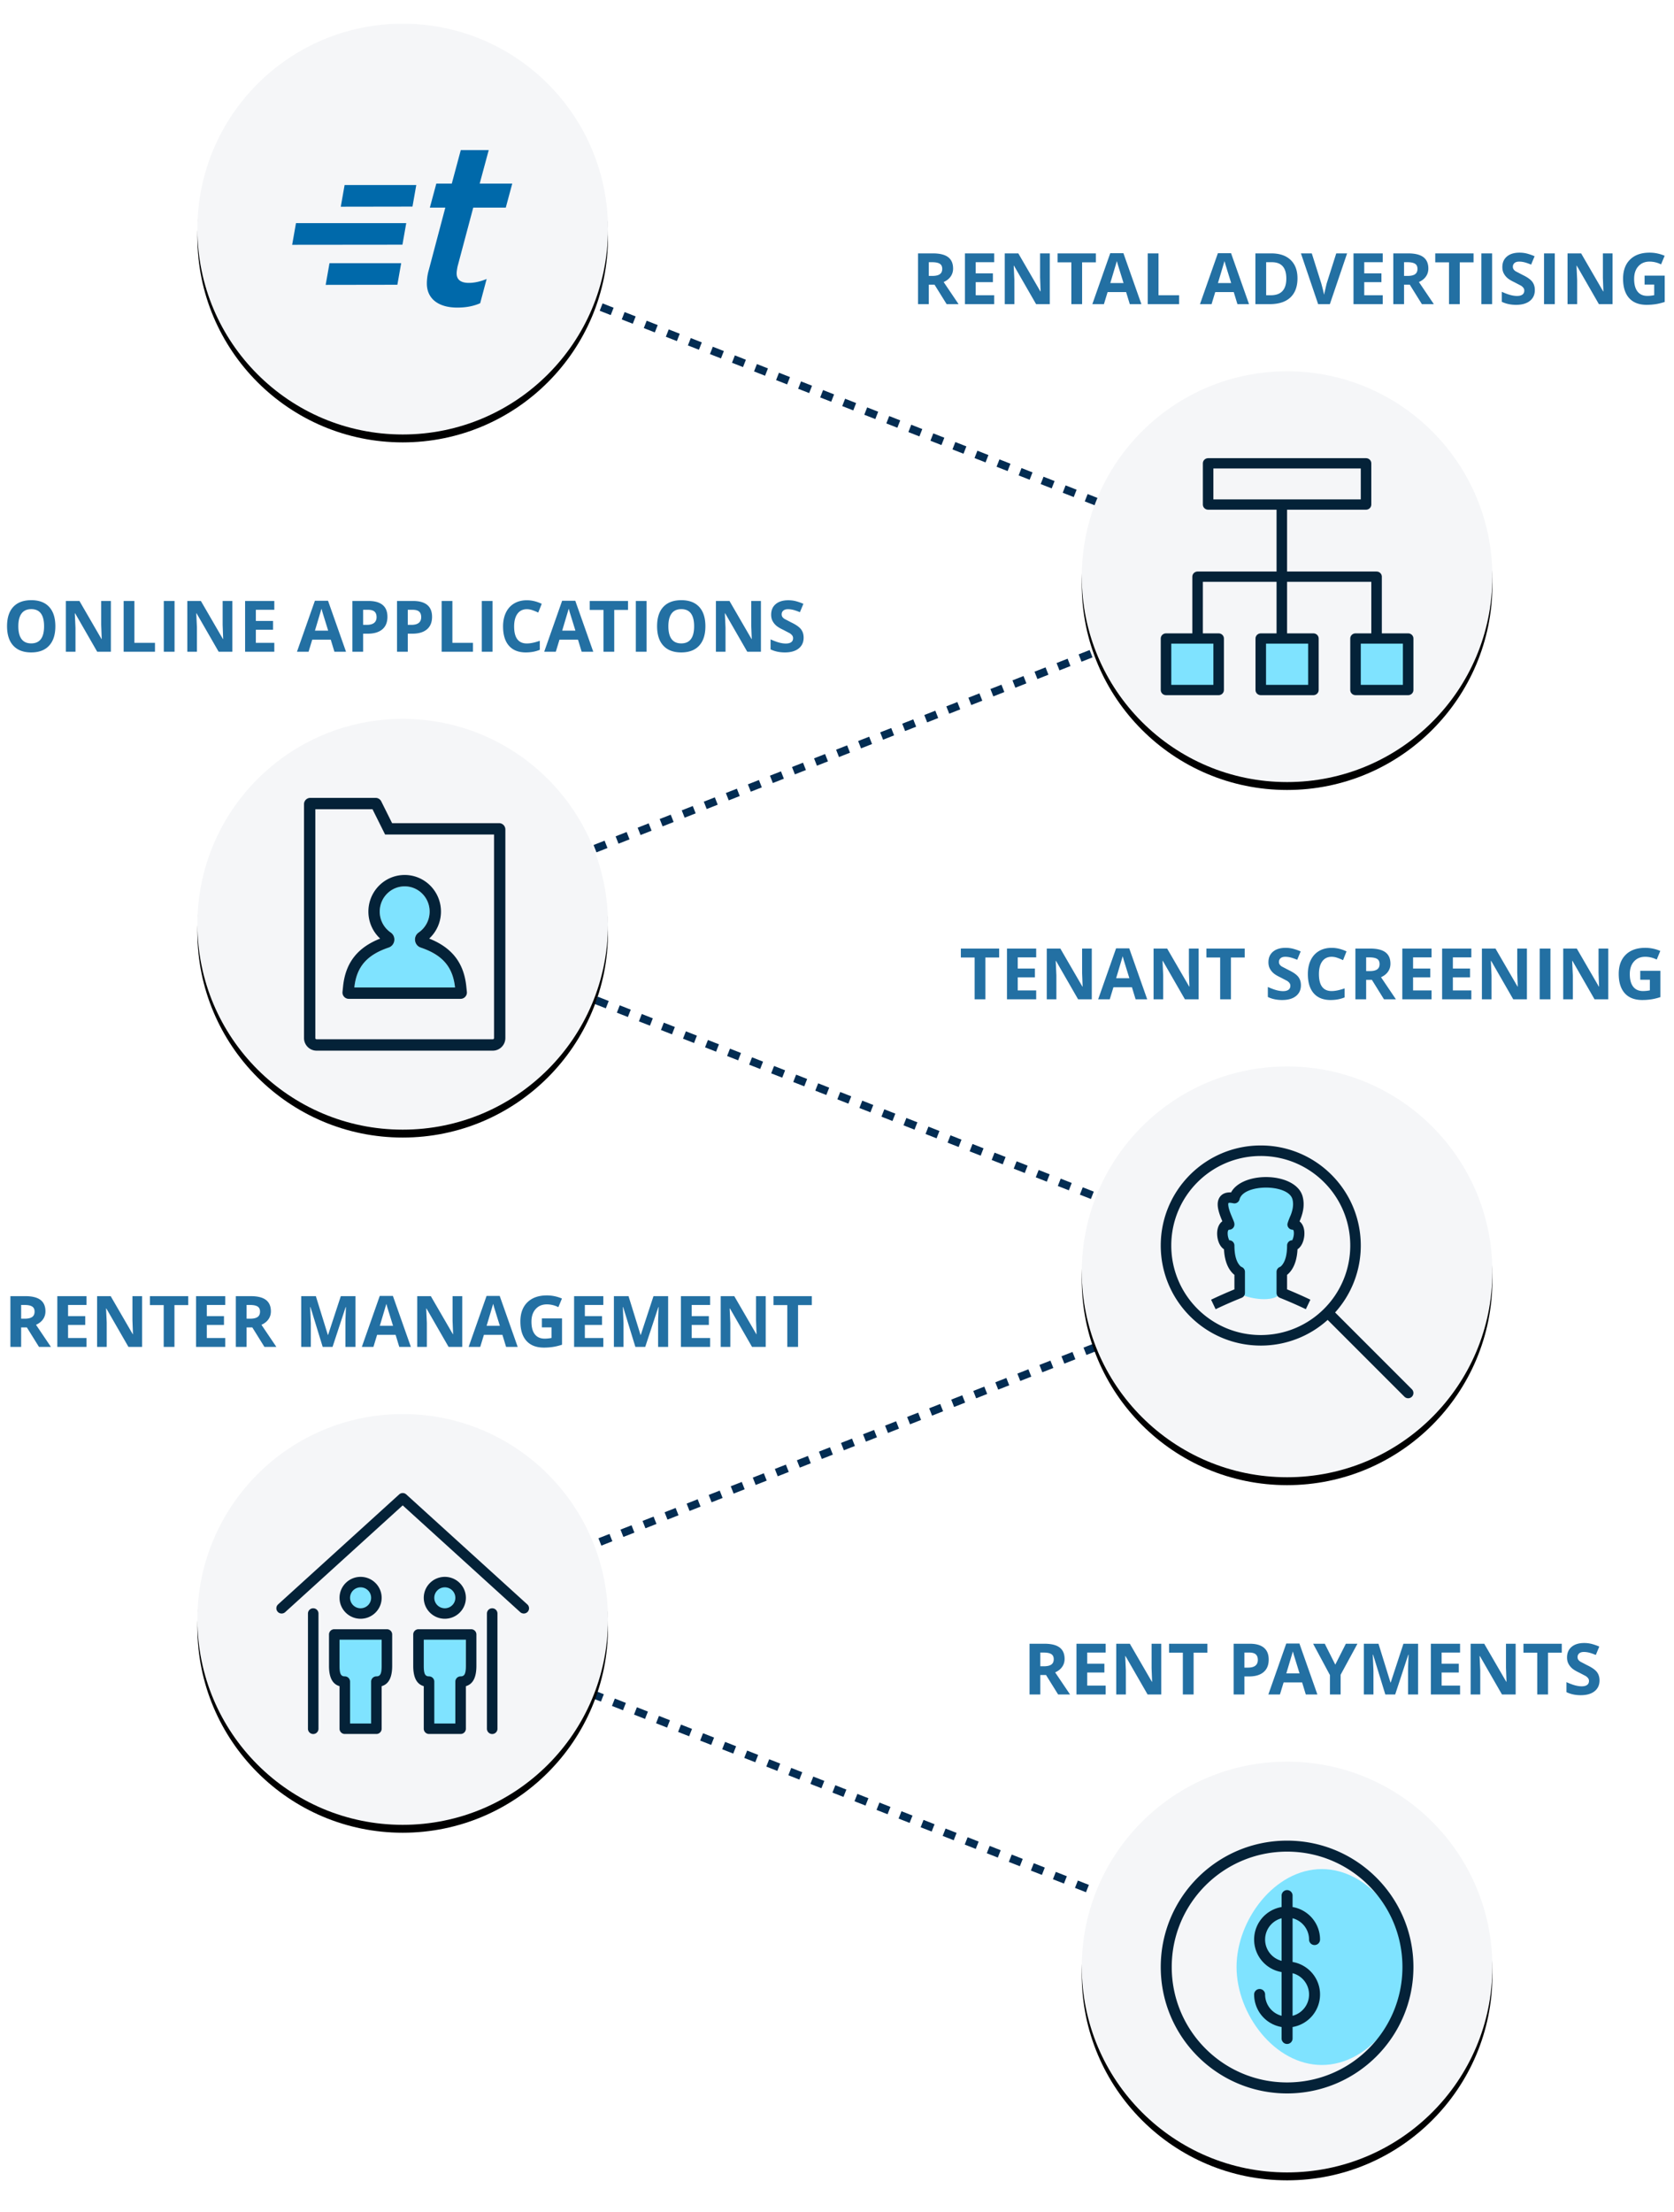 <svg xmlns="http://www.w3.org/2000/svg" xmlns:xlink="http://www.w3.org/1999/xlink" width="424" height="560" xmlns:v="https://vecta.io/nano"><style><![CDATA[.B{fill:#000}.C{filter:url(#B)}.D{fill:#f5f6f8}.E{fill-rule:nonzero}.F{fill:#7fe3ff}.G{fill:#042238}.H{fill:#2370a3}]]></style><defs><circle id="A" cx="52" cy="52" r="52"/><filter x="-12.5%" y="-10.6%" width="125.0%" height="125.0%" id="B"><feOffset dy="2" in="SourceAlpha"/><feGaussianBlur stdDeviation="4"/><feColorMatrix values="0 0 0 0 0.152   0 0 0 0 0.291   0 0 0 0 0.46  0 0 0 0.2 0"/></filter><circle id="C" cx="52" cy="52" r="52"/><circle id="D" cx="52" cy="52" r="52"/><circle id="E" cx="52" cy="52" r="52"/><circle id="F" cx="52" cy="52" r="52"/><circle id="G" cx="52" cy="52" r="52"/></defs><g transform="translate(.5 6)" fill="none" fill-rule="evenodd"><path d="M101.5 52l224 88-224 88 224 88-224 88 224 88" stroke="#022c52" stroke-width="2" stroke-dasharray="3,3"/><g transform="translate(273.5 440)"><use xlink:href="#A" class="B C"/><use xlink:href="#A" class="D"/><path d="M60.8 76.8c11.929 0 21.6-12.871 21.6-24.8s-9.671-24.8-21.6-24.8S39.2 40.071 39.2 52s9.671 24.8 21.6 24.8z" class="F"/><path d="M52 20c17.674 0 32 14.328 32 32S69.676 84 52 84 20 69.674 20 52s14.33-32 32-32zm0 2.783c-16.133 0-29.217 13.084-29.217 29.217S35.865 81.217 52 81.217 81.217 68.139 81.217 52 68.137 22.783 52 22.783zm0 9.739a1.39 1.39 0 0 1 1.391 1.391h0l.001 2.898c3.948.663 6.956 4.097 6.956 8.232a1.39 1.39 0 1 1-2.783 0 5.57 5.57 0 0 0-4.173-5.39v11.07c3.948.663 6.956 4.097 6.956 8.232a8.35 8.35 0 0 1-6.956 8.232v2.898a1.39 1.39 0 1 1-2.783 0h0v-2.898a8.35 8.35 0 0 1-6.956-8.232 1.39 1.39 0 1 1 2.783 0c0 2.594 1.773 4.772 4.173 5.39V53.276a8.35 8.35 0 0 1-6.956-8.232c0-4.135 3.008-7.569 6.956-8.232l.001-2.898A1.39 1.39 0 0 1 52 32.522zm1.392 21.045v10.779c2.4-.618 4.173-2.796 4.173-5.39a5.57 5.57 0 0 0-4.173-5.39zm-2.784-13.913a5.57 5.57 0 0 0-4.173 5.39c0 2.594 1.773 4.772 4.173 5.39z" class="G"/></g><path d="M262.993 423v-4.931h1.45L267.51 423h3.023l-3.779-5.599c.762-.334 1.351-.795 1.767-1.384s.624-1.261.624-2.017c0-1.295-.419-2.26-1.257-2.896s-2.13-.954-3.876-.954h0-3.744V423h2.725zm.879-7.146h-.879v-3.472h.826c.879 0 1.528.129 1.947.387s.628.691.628 1.301c0 .615-.205 1.066-.615 1.354s-1.046.431-1.907.431h0zm15.68 7.146v-2.25h-4.676v-3.313h4.351v-2.232h-4.351v-2.821h4.676v-2.232h-7.4V423h7.4zm5.115 0v-6.047l-.167-3.674h0 .079l5.59 9.721h3.463v-12.85h-2.452l.001 6.227.131 3.397h0-.062l-5.581-9.624h-3.437V423h2.435zm17.156 0v-10.582h3.489v-2.268h-9.703v2.268h3.489V423h2.725zm12.867 0v-4.57h1.169c1.594 0 2.823-.366 3.687-1.099s1.296-1.79 1.296-3.173c0-1.33-.406-2.331-1.217-3.001s-1.997-1.006-3.555-1.006h0-4.104V423h2.725zm.896-6.803h-.896v-3.814h1.239c.744 0 1.291.152 1.639.457s.523.776.523 1.415c0 .633-.208 1.115-.624 1.446s-1.043.497-1.881.497h0zM323.69 423l.932-3.059h4.685l.932 3.059h2.936l-4.553-12.902h-3.331L320.754 423h2.936zm4.966-5.344h-3.349l1.661-5.563.233.861 1.455 4.702h0zM339.062 423v-5.001l4.263-7.849h-2.936l-2.681 5.291-2.663-5.291h-2.953l4.263 7.937V423h2.707zm8.314 0v-5.977l-.167-4.104h0 .079L350.382 423h2.496l3.313-10.063h.079l-.119 2.988-.013.993V423h2.54v-12.85h-3.709l-3.226 9.826h-.053l-3.041-9.826h-3.709V423h2.435zm21.938 0v-2.25h-4.676v-3.313h4.351v-2.232h-4.351v-2.821h4.676v-2.232h-7.4V423h7.4zm5.115 0v-6.047l-.167-3.674h0 .079l5.59 9.721h3.463v-12.85h-2.452v6.082l.132 3.542h0-.062l-5.581-9.624h-3.437V423h2.435zm17.156 0v-10.582h3.489v-2.268h-9.703v2.268h3.489V423h2.725zm8.314.176c1.488 0 2.65-.334 3.485-1.002s1.252-1.582 1.252-2.742c0-.838-.223-1.545-.668-2.123s-1.269-1.153-2.47-1.727l-1.727-.901c-.243-.167-.42-.34-.532-.519s-.167-.388-.167-.628c0-.387.138-.7.413-.94s.671-.36 1.187-.36c.434 0 .875.056 1.323.167s1.015.308 1.701.589h0l.879-2.118a13.14 13.14 0 0 0-1.903-.668c-.606-.158-1.244-.237-1.912-.237-1.359 0-2.424.325-3.195.976s-1.156 1.544-1.156 2.681c0 .604.117 1.131.352 1.582s.548.847.94 1.187.981.694 1.767 1.063l1.666.87a2.36 2.36 0 0 1 .62.567c.141.196.211.42.211.672 0 .451-.16.791-.479 1.02s-.778.343-1.375.343c-.498 0-1.047-.079-1.648-.237s-1.334-.431-2.202-.817h0v2.531c1.055.516 2.268.773 3.639.773z" class="E H"/><g transform="translate(49.5 352)"><use xlink:href="#C" class="B C"/><use xlink:href="#C" class="D"/><g class="F"><path d="M34.4 56.921h12.8v9.632h-1.6v12.842h-8V66.553h-3.2zm20.8 0H68v9.632h-1.6v12.842h-8V66.553h-3.2z"/><ellipse cx="41.6" cy="46.487" rx="4" ry="4.013"/><ellipse cx="62.4" cy="46.487" rx="4" ry="4.013"/></g><path d="M74.667 49.174A1.33 1.33 0 0 1 76 50.5v29.174a1.33 1.33 0 1 1-2.667 0V50.5a1.33 1.33 0 0 1 1.333-1.326zm-45.333 0a1.33 1.33 0 0 1 1.333 1.326v29.174a1.33 1.33 0 0 1-2.667 0V50.5a1.33 1.33 0 0 1 1.333-1.326zM48 54.476a1.33 1.33 0 0 1 1.333 1.326v7.961c-.003 2.724-.756 4.576-2.667 5.13v10.779a1.33 1.33 0 0 1-1.333 1.326h-8A1.33 1.33 0 0 1 36 79.671V68.892c-1.914-.553-2.667-2.406-2.667-5.132v-7.959a1.33 1.33 0 0 1 1.333-1.326H48zm21.333 0a1.33 1.33 0 0 1 1.333 1.326v7.961c-.003 2.724-.756 4.576-2.667 5.13v10.779a1.33 1.33 0 0 1-1.333 1.326h-8a1.33 1.33 0 0 1-1.333-1.326V68.892c-1.914-.553-2.667-2.406-2.667-5.132v-7.959A1.33 1.33 0 0 1 56 54.476h13.333zm-22.667 2.652H36v6.633c0 2.017.345 2.652 1.333 2.652a1.33 1.33 0 0 1 1.333 1.326v10.606H44V67.739a1.33 1.33 0 0 1 1.333-1.326c.985 0 1.331-.637 1.333-2.652v-6.633zm21.333 0H57.333v6.633c0 2.017.345 2.652 1.333 2.652A1.33 1.33 0 0 1 60 67.739v10.606h5.333V67.739a1.33 1.33 0 0 1 1.333-1.326c.985 0 1.331-.637 1.333-2.652v-6.633zm-26.667-15.91c2.944 0 5.333 2.376 5.333 5.304s-2.389 5.304-5.333 5.304S36 49.45 36 46.522s2.389-5.304 5.333-5.304zm21.333 0c2.944 0 5.333 2.376 5.333 5.304s-2.389 5.304-5.333 5.304-5.333-2.376-5.333-5.304 2.389-5.304 5.333-5.304zm-9.768-20.871l30.667 27.848a1.32 1.32 0 0 1 .086 1.873 1.34 1.34 0 0 1-1.884.085L52 23.122 22.232 50.153a1.34 1.34 0 0 1-1.884-.085 1.32 1.32 0 0 1 .086-1.873l30.667-27.848a1.34 1.34 0 0 1 1.798 0zM41.333 43.87c-1.472 0-2.667 1.189-2.667 2.652s1.195 2.652 2.667 2.652S44 47.985 44 46.522s-1.195-2.652-2.667-2.652zm21.333 0c-1.472 0-2.667 1.189-2.667 2.652s1.195 2.652 2.667 2.652 2.667-1.189 2.667-2.652-1.195-2.652-2.667-2.652z" class="G"/></g><path d="M4.857 335v-4.931h1.45L9.375 335h3.023l-3.779-5.599c.762-.334 1.351-.795 1.767-1.384s.624-1.261.624-2.017c0-1.295-.419-2.26-1.257-2.896s-2.13-.954-3.876-.954h0-3.744V335h2.725zm.879-7.146h-.879v-3.472h.826c.879 0 1.528.129 1.947.387s.628.691.628 1.301c0 .615-.205 1.066-.615 1.354s-1.046.431-1.907.431h0zM21.416 335v-2.25H16.74v-3.313h4.351v-2.232H16.74v-2.821h4.676v-2.232h-7.4V335h7.4zm5.115 0l-.001-6.2-.166-3.521h0 .079l5.59 9.721h3.463v-12.85h-2.452v6.082l.132 3.542h0-.062l-5.581-9.624h-3.437V335h2.435zm17.156 0v-10.582h3.489v-2.268h-9.703v2.268h3.489V335h2.725zm12.867 0v-2.25h-4.676v-3.313h4.351v-2.232h-4.351v-2.821h4.676v-2.232h-7.4V335h7.4zm5.405 0v-4.931h1.45L66.477 335H69.5l-3.779-5.599c.762-.334 1.351-.795 1.767-1.384s.624-1.261.624-2.017c0-1.295-.419-2.26-1.257-2.896s-2.13-.954-3.876-.954h0-3.744V335h2.725zm.879-7.146h-.879v-3.472h.826c.879 0 1.528.129 1.947.387s.628.691.628 1.301c0 .615-.205 1.066-.615 1.354s-1.046.431-1.907.431h0zM78.228 335v-5.977l-.167-4.104h0 .079L81.234 335h2.496l3.313-10.063h.079l-.119 2.988-.013.993h0V335h2.54v-12.85h-3.709l-3.226 9.826h-.053l-3.041-9.826h-3.709V335h2.435zm15.855 0l.932-3.059H99.7l.932 3.059h2.936l-4.553-12.902h-3.331L91.148 335h2.936zm4.966-5.344h-3.349l1.661-5.563.233.861 1.455 4.702h0zm8.569 5.344v-6.047l-.167-3.674h0 .079l5.59 9.721h3.463v-12.85h-2.452l.001 6.227.131 3.397h0-.062l-5.581-9.624h-3.437V335h2.435zm13.518 0l.932-3.059h4.685l.932 3.059h2.936l-4.553-12.902h-3.331L118.201 335h2.936zm4.966-5.344h-3.349l1.661-5.563.233.861.053.174.052.169 1.35 4.359h0zm11.18 5.52a15.2 15.2 0 0 0 2.237-.163c.729-.108 1.507-.297 2.333-.567h0v-6.662h-5.098v2.268h2.435v2.681c-.586.117-1.163.176-1.731.176-1.09 0-1.92-.368-2.492-1.103s-.857-1.8-.857-3.195c0-1.336.354-2.399 1.063-3.19s1.652-1.187 2.83-1.187c1.014 0 1.989.234 2.927.703h0l.905-2.18a9.55 9.55 0 0 0-3.814-.791c-2.104 0-3.749.58-4.935 1.74s-1.78 2.777-1.78 4.852c0 2.133.511 3.769 1.534 4.909s2.503 1.709 4.443 1.709zm15.029-.176v-2.25h-4.676v-3.313h4.351v-2.232h-4.351v-2.821h4.676v-2.232h-7.4V335h7.4zm5.115 0v-5.977l-.167-4.104h0 .079L160.432 335h2.496l3.313-10.063h.079l-.119 2.988-.013.993h0V335h2.54v-12.85h-3.709l-3.226 9.826h-.053l-3.041-9.826h-3.709V335h2.435zm21.938 0v-2.25h-4.676v-3.313h4.351v-2.232h-4.351v-2.821h4.676v-2.232h-7.4V335h7.4zm5.115 0v-6.047l-.167-3.674h0 .079l5.59 9.721h3.463v-12.85h-2.452v6.082l.132 3.542h0-.062l-5.581-9.624h-3.437V335h2.435zm17.156 0v-10.582h3.489v-2.268h-9.703v2.268h3.489V335h2.725z" class="E H"/><g transform="translate(273.5 264)"><use xlink:href="#D" class="B C"/><use xlink:href="#D" class="D"/><path d="M36.64 42.4c0 2.347 2.655 7.732 3.84 11.52.562 1.796-.959 3.396 0 3.84 2.402 1.112 7.68 1.92 9.6 0s-.831-1.125 0-3.84c1.189-3.885 5.12-10.176 5.12-13.853 0-6.246-3.06-11.107-6.4-11.107-2.045 0-9.288 2.235-12.16 5.76-1.819 2.232 0 5.258 0 7.68z" class="F"/><path d="M45.333 20c13.992 0 25.333 11.341 25.333 25.333a25.24 25.24 0 0 1-6.502 16.947l19.446 19.444c.521.521.521 1.365 0 1.886s-1.365.521-1.886 0h0L62.277 64.167a25.24 25.24 0 0 1-16.944 6.499C31.341 70.666 20 59.325 20 45.333S31.341 20 45.333 20zm0 2.667c-12.519 0-22.666 10.147-22.666 22.666s10.147 22.666 22.666 22.666c6.247 0 11.903-2.526 16.002-6.613l.024-.025.025-.025a22.59 22.59 0 0 0 6.615-16.004c0-12.519-10.147-22.666-22.666-22.666zm-7.521 9.216c3.006-5.529 16.577-5.153 18.147 1.127.473 1.892.189 3.721-.585 5.686-.064.163-.14.348-.217.527.932.723 1.334 2.07 1.209 3.555s-.728 2.86-1.725 3.503c-.118 2.297-.669 4.045-1.552 5.302-.357.508-.731.893-1.091 1.172h0v3.679a117.99 117.99 0 0 1 5.901 2.61h0l-1.147 2.407a115.04 115.04 0 0 0-6.583-2.88c-.506-.202-.838-.693-.838-1.238h0v-5.333c0-.567.359-1.072.894-1.259.082-.029.351-.219.681-.69.666-.949 1.091-2.469 1.091-4.718 0-.736.597-1.333 1.333-1.333-.047 0 .305-.595.377-1.445.073-.866-.11-1.221-.292-1.221-.736 0-1.333-.597-1.333-1.333 0-.442.805-2.309.823-2.322l-.003.008.101-.264c.466-1.275.635-2.419.422-3.513l-.056-.252c-.997-3.987-12.416-3.987-13.413 0-.173.692-.86 1.126-1.56.983-.955-.194-1.214-.121-1.249-.049-.101.206-.057.81.199 1.664.112.375.257.779.44 1.236a103.16 103.16 0 0 0 .53 1.27c.266.64.346.871.346 1.239 0 .736-.597 1.333-1.333 1.333-.237 0-.432.361-.366 1.232.064.843.414 1.435.366 1.435.736 0 1.333.597 1.333 1.333 0 2.249.425 3.769 1.091 4.718.33.471.599.661.681.69.535.187.894.692.894 1.259h0v5.333c0 .545-.332 1.036-.839 1.238-2.149.858-4.453 1.867-6.588 2.883h0l-1.146-2.408c1.911-.909 3.952-1.812 5.906-2.612h0v-3.679c-.36-.279-.735-.663-1.091-1.172-.883-1.258-1.434-3.006-1.552-5.303-1-.646-1.601-2.022-1.715-3.513-.115-1.507.322-2.864 1.299-3.576l-.294-.711c-.21-.525-.38-1-.518-1.459-.435-1.45-.52-2.626-.037-3.608.543-1.102 1.611-1.592 3.053-1.53z" class="G"/></g><path d="M249.084 247v-10.582h3.489v-2.268h-9.703v2.268h3.489V247h2.725zm12.867 0v-2.25h-4.676v-3.313h4.351v-2.232h-4.351v-2.821h4.676v-2.232h-7.4V247h7.4zm5.115 0v-6.047l-.167-3.674h0 .079l5.59 9.721h3.463v-12.85h-2.452l.001 6.227.131 3.397h0-.062l-5.581-9.624h-3.437V247h2.435zm13.518 0l.932-3.059h4.685l.932 3.059h2.936l-4.553-12.902h-3.331L277.648 247h2.936zm4.966-5.344h-3.349l1.661-5.563.233.861 1.455 4.702h0zm8.569 5.344v-6.047l-.167-3.674h0 .079l5.59 9.721h3.463v-12.85h-2.452v6.082l.132 3.542h0-.062l-5.581-9.624h-3.437V247h2.435zm17.156 0v-10.582h3.489v-2.268h-9.703v2.268h3.489V247h2.725zm12.99.176c1.488 0 2.65-.334 3.485-1.002s1.252-1.582 1.252-2.742c0-.838-.223-1.545-.668-2.123s-1.269-1.153-2.47-1.727l-1.727-.901c-.243-.167-.42-.34-.532-.519s-.167-.388-.167-.628c0-.387.138-.7.413-.94s.671-.36 1.187-.36c.434 0 .875.056 1.323.167s1.015.308 1.701.589h0l.879-2.118a13.14 13.14 0 0 0-1.903-.668c-.606-.158-1.244-.237-1.912-.237-1.359 0-2.424.325-3.195.976s-1.156 1.544-1.156 2.681c0 .604.117 1.131.352 1.582s.548.847.94 1.187.981.694 1.767 1.063l1.666.87a2.36 2.36 0 0 1 .62.567c.141.196.211.42.211.672 0 .451-.16.791-.479 1.02s-.778.343-1.375.343c-.498 0-1.047-.079-1.648-.237s-1.334-.431-2.202-.817h0v2.531c1.055.516 2.268.773 3.639.773zm12.27 0c1.301 0 2.479-.22 3.533-.659h0v-2.285c-1.283.451-2.376.677-3.278.677-2.15 0-3.226-1.433-3.226-4.298 0-1.377.281-2.451.844-3.221s1.356-1.156 2.382-1.156c.469 0 .946.085 1.433.255a14.55 14.55 0 0 1 1.45.598h0l.879-2.215c-1.26-.604-2.514-.905-3.762-.905-1.225 0-2.292.268-3.204.804s-1.61 1.307-2.096 2.312-.729 2.175-.729 3.511c0 2.121.495 3.749 1.485 4.882s2.42 1.701 4.289 1.701zm8.991-.176v-4.931h1.45l3.067 4.931h3.023l-3.779-5.599c.762-.334 1.351-.795 1.767-1.384s.624-1.261.624-2.017c0-1.295-.419-2.26-1.257-2.896s-2.13-.954-3.876-.954h0-3.744V247h2.725zm.879-7.146h-.879v-3.472h.826c.879 0 1.528.129 1.947.387s.628.691.628 1.301c0 .615-.205 1.066-.615 1.354s-1.046.431-1.907.431h0zm15.68 7.146v-2.25h-4.676v-3.313h4.351v-2.232h-4.351v-2.821h4.676v-2.232h-7.4V247h7.4zm10.081 0v-2.25h-4.676v-3.313h4.351v-2.232h-4.351v-2.821h4.676v-2.232h-7.4V247h7.4zm5.115 0v-6.047l-.167-3.674h0 .079l5.59 9.721h3.463v-12.85h-2.452v6.082l.132 3.542h0-.062l-5.581-9.624h-3.437V247h2.435zm14.924 0v-12.85h-2.725V247h2.725zm5.669 0v-6.047l-.167-3.674h0 .079l5.59 9.721h3.463v-12.85h-2.452v6.082l.132 3.542h0-.062l-5.581-9.624h-3.437V247h2.435zm17.604.176a15.2 15.2 0 0 0 2.237-.163c.729-.108 1.507-.297 2.333-.567h0v-6.662h-5.098v2.268h2.435v2.681c-.586.117-1.163.176-1.731.176-1.09 0-1.92-.368-2.492-1.103s-.857-1.8-.857-3.195c0-1.336.354-2.399 1.063-3.19s1.652-1.187 2.83-1.187c1.014 0 1.989.234 2.927.703h0l.905-2.18a9.55 9.55 0 0 0-3.814-.791c-2.104 0-3.749.58-4.935 1.74s-1.78 2.777-1.78 4.852c0 2.133.511 3.769 1.534 4.909s2.503 1.709 4.443 1.709z" class="E H"/><g transform="translate(49.5 176)"><use xlink:href="#E" class="B C"/><use xlink:href="#E" class="D"/><path d="M56.565 57.9c-1.669-.566-1.978-2.813-.524-3.815 1.73-1.192 2.78-3.152 2.78-5.299 0-3.528-2.832-6.386-6.321-6.386-3.497 0-6.321 2.856-6.321 6.391a6.4 6.4 0 0 0 2.779 5.293c1.456 1.002 1.148 3.251-.524 3.816-5.332 1.803-8.125 4.727-8.684 10.1h25.5c-.56-5.369-3.356-8.295-8.685-10.1z" class="E F"/><path d="M45.14 20c.604 0 1.156.342 1.425.884l2.747 5.516h27.094c.88 0 1.594.716 1.594 1.6v52.8c0 1.767-1.427 3.2-3.187 3.2H30.188C28.427 84 27 82.567 27 80.8V21.6c0-.884.714-1.6 1.594-1.6H45.14zm-.788 2.88H29.869V80.8a.32.32 0 0 0 .319.32h44.625a.32.32 0 0 0 .319-.32V29.28H47.54l-3.187-6.4zM52.5 39.52c5.078 0 9.19 4.152 9.19 9.266 0 2.629-1.095 5.091-2.98 6.836 5.708 2.27 8.768 6.086 9.393 12.078l.147 1.413c.006.055.009.111.009.167 0 .884-.714 1.6-1.594 1.6h-28.33a1.59 1.59 0 0 1-.165-.009 1.6 1.6 0 0 1-1.42-1.757l.147-1.413c.623-5.996 3.682-9.811 9.391-12.079-1.884-1.743-2.978-4.202-2.978-6.831 0-5.121 4.104-9.271 9.19-9.271zm0 2.88c-3.497 0-6.321 2.856-6.321 6.391a6.4 6.4 0 0 0 2.779 5.293c1.456 1.002 1.148 3.251-.524 3.816-5.332 1.803-8.125 4.727-8.684 10.1h25.5c-.56-5.369-3.356-8.295-8.685-10.1-1.669-.566-1.978-2.813-.524-3.815 1.73-1.192 2.78-3.152 2.78-5.299 0-3.528-2.832-6.386-6.321-6.386z" class="G"/></g><path d="M7.403 159.176c1.969 0 3.48-.571 4.535-1.714s1.582-2.777 1.582-4.904c0-2.133-.523-3.768-1.569-4.904s-2.556-1.705-4.531-1.705-3.491.564-4.548 1.692-1.586 2.761-1.586 4.9.527 3.779 1.582 4.922 2.566 1.714 4.535 1.714zm0-2.285c-1.084 0-1.898-.363-2.443-1.09s-.817-1.808-.817-3.243.275-2.518.826-3.248 1.368-1.094 2.452-1.094c2.162 0 3.243 1.447 3.243 4.342 0 2.889-1.087 4.333-3.261 4.333zM18.618 159v-6.047l-.167-3.674h0 .079L24.12 159h3.463v-12.85h-2.452v6.082l.132 3.542h0-.062l-5.581-9.624h-3.437V159h2.435zm20.136 0v-2.25h-5.212v-10.6h-2.725V159h7.937zm4.957 0v-12.85h-2.725V159h2.725zm5.669 0l-.001-6.2-.166-3.521h0 .079l5.59 9.721h3.463v-12.85h-2.452v6.082l.132 3.542h0-.062l-5.581-9.624h-3.437V159h2.435zm19.6 0v-2.25h-4.676v-3.313h4.351v-2.232h-4.351v-2.821h4.676v-2.232h-7.4V159h7.4zm8.675 0l.932-3.059h4.685l.932 3.059h2.936l-4.553-12.902h-3.331L74.719 159h2.936zm4.966-5.344h-3.349l1.661-5.563.233.861.053.174.052.169 1.35 4.359h0zM91.479 159v-4.57h1.169c1.594 0 2.823-.366 3.687-1.099s1.296-1.79 1.296-3.173c0-1.33-.406-2.331-1.217-3.001s-1.997-1.006-3.555-1.006h0-4.104V159h2.725zm.896-6.803h-.896v-3.814h1.239c.744 0 1.291.152 1.639.457s.523.776.523 1.415c0 .633-.208 1.115-.624 1.446s-1.043.497-1.881.497h0zM102.782 159v-4.57h1.169c1.594 0 2.823-.366 3.687-1.099s1.296-1.79 1.296-3.173c0-1.33-.406-2.331-1.217-3.001s-1.997-1.006-3.555-1.006h0-4.104V159h2.725zm.896-6.803h-.896v-3.814h1.239c.744 0 1.291.152 1.639.457s.523.776.523 1.415c0 .633-.208 1.115-.624 1.446s-1.043.497-1.881.497h0zM119.297 159v-2.25h-5.212v-10.6h-2.725V159h7.937zm4.957 0v-12.85h-2.725V159h2.725zm8.438.176c1.301 0 2.479-.22 3.533-.659h0v-2.285c-1.283.451-2.376.677-3.278.677-2.15 0-3.226-1.433-3.226-4.298 0-1.377.281-2.451.844-3.221s1.356-1.156 2.382-1.156c.469 0 .946.085 1.433.255a14.55 14.55 0 0 1 1.45.598h0l.879-2.215c-1.26-.604-2.514-.905-3.762-.905-1.225 0-2.292.268-3.204.804s-1.61 1.307-2.096 2.312-.729 2.175-.729 3.511c0 2.121.495 3.749 1.485 4.882s2.42 1.701 4.289 1.701zm7.585-.176l.932-3.059h4.685l.932 3.059h2.936l-4.553-12.902h-3.331L137.341 159h2.936zm4.966-5.344h-3.349l1.661-5.563.233.861.053.174.052.169 1.35 4.359h0zm9.835 5.344v-10.582h3.489v-2.268h-9.703v2.268h3.489V159h2.725zm8.191 0v-12.85h-2.725V159h2.725zm8.78.176c1.969 0 3.48-.571 4.535-1.714s1.582-2.777 1.582-4.904c0-2.133-.523-3.768-1.569-4.904s-2.556-1.705-4.531-1.705-3.491.564-4.548 1.692-1.586 2.761-1.586 4.9.527 3.779 1.582 4.922 2.566 1.714 4.535 1.714zm0-2.285c-1.084 0-1.898-.363-2.443-1.09s-.817-1.808-.817-3.243.275-2.518.826-3.248 1.368-1.094 2.452-1.094c2.162 0 3.243 1.447 3.243 4.342 0 2.889-1.087 4.333-3.261 4.333zM183.264 159v-6.047l-.167-3.674h0 .079l5.59 9.721h3.463v-12.85h-2.452l.001 6.227.131 3.397h0-.062l-5.581-9.624h-3.437V159h2.435zm15.047.176c1.488 0 2.65-.334 3.485-1.002s1.252-1.582 1.252-2.742c0-.838-.223-1.545-.668-2.123s-1.269-1.153-2.47-1.727l-1.727-.901c-.243-.167-.42-.34-.532-.519s-.167-.388-.167-.628c0-.387.138-.7.413-.94s.671-.36 1.187-.36c.434 0 .875.056 1.323.167s1.015.308 1.701.589h0l.879-2.118a13.14 13.14 0 0 0-1.903-.668c-.606-.158-1.244-.237-1.912-.237-1.359 0-2.424.325-3.195.976s-1.156 1.544-1.156 2.681c0 .604.117 1.131.352 1.582s.548.847.94 1.187.981.694 1.767 1.063l1.666.87a2.36 2.36 0 0 1 .62.567c.141.196.211.42.211.672 0 .451-.16.791-.479 1.02s-.778.343-1.375.343c-.498 0-1.047-.079-1.648-.237s-1.334-.431-2.202-.817h0v2.531c1.055.516 2.268.773 3.639.773z" class="E H"/><g transform="translate(273.5 88)"><use xlink:href="#F" class="B C"/><use xlink:href="#F" class="D"/><path d="M21.6 67.789h12.8v12.632H21.6zm24 0h12.8v12.632H45.6zm24 0h12.8v12.632H69.6z" class="F"/><path d="M72 22c.736 0 1.333.584 1.333 1.304v10.435c0 .72-.597 1.304-1.333 1.304H51.999v15.652l22.668.001c.69 0 1.258.513 1.326 1.171L76 52v14.347l6.667.001c.736 0 1.333.584 1.333 1.304v13.043c0 .72-.597 1.304-1.333 1.304H69.333C68.597 82 68 81.416 68 80.696V67.652c0-.72.597-1.304 1.333-1.304l4-.001V53.304H51.999v13.043l6.668.001c.736 0 1.333.584 1.333 1.304v13.043c0 .72-.597 1.304-1.333 1.304H45.333C44.597 82 44 81.416 44 80.696V67.652c0-.72.597-1.304 1.333-1.304l4-.001V53.304H30.667l-.001 13.043 4.001.001c.736 0 1.333.584 1.333 1.304v13.043c0 .72-.597 1.304-1.333 1.304H21.333C20.597 82 20 81.416 20 80.696V67.652c0-.72.597-1.304 1.333-1.304L28 66.347V52c0-.675.525-1.231 1.197-1.298l.136-.007 20-.001V35.043H32c-.736 0-1.333-.584-1.333-1.304V23.304c0-.72.597-1.304 1.333-1.304h40zM57.333 68.957H46.667v10.435h10.667V68.957zm-24 0H22.667v10.435h10.667V68.957zm48 0H70.667v10.435h10.667V68.957zM70.667 24.609H33.333v7.826h37.333v-7.826z" class="G"/></g><path d="M234.751 71v-4.931h1.45L239.269 71h3.023l-3.779-5.599c.762-.334 1.351-.795 1.767-1.384s.624-1.261.624-2.017c0-1.295-.419-2.26-1.257-2.896s-2.13-.954-3.876-.954h0-3.744V71h2.725zm.879-7.146h-.879v-3.472h.826c.879 0 1.528.129 1.947.387s.628.691.628 1.301c0 .615-.205 1.066-.615 1.354s-1.046.431-1.907.431h0zM251.31 71v-2.25h-4.676v-3.313h4.351v-2.232h-4.351v-2.821h4.676V58.15h-7.4V71h7.4zm5.115 0l-.001-6.2-.166-3.521h0 .079l5.59 9.721h3.463V58.15h-2.452v6.082l.132 3.542h0-.062l-5.581-9.624h-3.437V71h2.435zm17.156 0V60.418h3.489V58.15h-9.703v2.268h3.489V71h2.725zm5.528 0l.932-3.059h4.685l.932 3.059h2.936l-4.553-12.902h-3.331L276.174 71h2.936zm4.966-5.344h-3.349l1.661-5.563.233.861.053.174.052.169 1.35 4.359h0zM298.146 71v-2.25h-5.212v-10.6h-2.725V71h7.937zm8.227 0l.932-3.059h4.685l.932 3.059h2.936l-4.553-12.902h-3.331L303.438 71h2.936zm4.966-5.344h-3.349l1.661-5.563.233.861 1.455 4.702h0zM321.112 71c2.273 0 4.012-.562 5.216-1.687s1.806-2.745 1.806-4.86c0-1.986-.58-3.533-1.74-4.641s-2.789-1.661-4.887-1.661h0-4.034V71h3.639zm.255-2.25h-1.169v-8.367h1.45c2.438 0 3.656 1.38 3.656 4.14 0 2.818-1.312 4.228-3.937 4.228h0zM336.335 71l4.368-12.85h-2.751l-2.435 7.646-.659 2.83c-.035-.234-.125-.652-.268-1.252l-.417-1.578h0l-2.417-7.646h-2.751L333.364 71h2.971zm13.386 0v-2.25h-4.676v-3.313h4.351v-2.232h-4.351v-2.821h4.676V58.15h-7.4V71h7.4zm5.405 0v-4.931h1.45L359.644 71h3.023l-3.779-5.599c.762-.334 1.351-.795 1.767-1.384s.624-1.261.624-2.017c0-1.295-.419-2.26-1.257-2.896s-2.13-.954-3.876-.954h0-3.744V71h2.725zm.879-7.146h-.879v-3.472h.826c.879 0 1.528.129 1.947.387s.628.691.628 1.301c0 .615-.205 1.066-.615 1.354s-1.046.431-1.907.431h0zM369.241 71V60.418h3.489V58.15h-9.703v2.268h3.489V71h2.725zm8.191 0V58.15h-2.725V71h2.725zm6.082.176c1.488 0 2.65-.334 3.485-1.002s1.252-1.582 1.252-2.742c0-.838-.223-1.545-.668-2.123s-1.269-1.153-2.47-1.727l-1.727-.901c-.243-.167-.42-.34-.532-.519s-.167-.388-.167-.628c0-.387.138-.7.413-.94s.671-.36 1.187-.36c.434 0 .875.056 1.323.167s1.015.308 1.701.589h0l.879-2.118a13.14 13.14 0 0 0-1.903-.668c-.606-.158-1.244-.237-1.912-.237-1.359 0-2.424.325-3.195.976s-1.156 1.544-1.156 2.681c0 .604.117 1.131.352 1.582a3.99 3.99 0 0 0 .94 1.187c.393.34.981.694 1.767 1.063l1.666.87a2.36 2.36 0 0 1 .62.567c.141.196.211.42.211.672 0 .451-.16.791-.479 1.02s-.778.343-1.375.343c-.498 0-1.047-.079-1.648-.237s-1.334-.431-2.202-.817h0v2.531c1.055.516 2.268.773 3.639.773zm9.791-.176V58.15h-2.725V71h2.725zm5.669 0v-6.047l-.167-3.674h0 .079l5.59 9.721h3.463V58.15h-2.452l.001 6.227.131 3.397h0-.062l-5.581-9.624h-3.437V71h2.435zm17.604.176a15.2 15.2 0 0 0 2.237-.163c.729-.108 1.507-.297 2.333-.567h0v-6.662h-5.098v2.268h2.435v2.681c-.586.117-1.163.176-1.731.176-1.09 0-1.92-.368-2.492-1.103s-.857-1.8-.857-3.195c0-1.336.354-2.399 1.063-3.19s1.652-1.187 2.83-1.187c1.014 0 1.989.234 2.927.703h0l.905-2.18a9.55 9.55 0 0 0-3.814-.791c-2.104 0-3.749.58-4.935 1.74s-1.78 2.777-1.78 4.852c0 2.133.511 3.769 1.534 4.909s2.503 1.709 4.443 1.709z" class="E H"/><g transform="translate(49.5)"><use xlink:href="#G" class="B C"/><use xlink:href="#G" class="D"/><path d="M65.893 61.468l3.974-14.908h8.243l1.638-6.081h-8.246L73.786 32H66.71l-2.278 8.479h-3.919l-1.636 6.081h3.915l-4.149 15.668a12.51 12.51 0 0 0-.527 3.566c0 3.684 2.747 6.081 7.717 6.081 2.164 0 4.093-.351 5.79-1.11l1.637-6.139c-1.521.644-3.1.995-4.503.995-2.047 0-3.098-.819-3.098-2.397 0-.469.116-1.172.234-1.755zM54.474 46.306l.964-5.458H37.282l-.968 5.487zm-3.825 19.786l.962-5.46H33.457l-.97 5.488zm1.282-10.141l.963-5.46H24.968L24 55.979z" fill="#0069aa"/></g></g></svg>